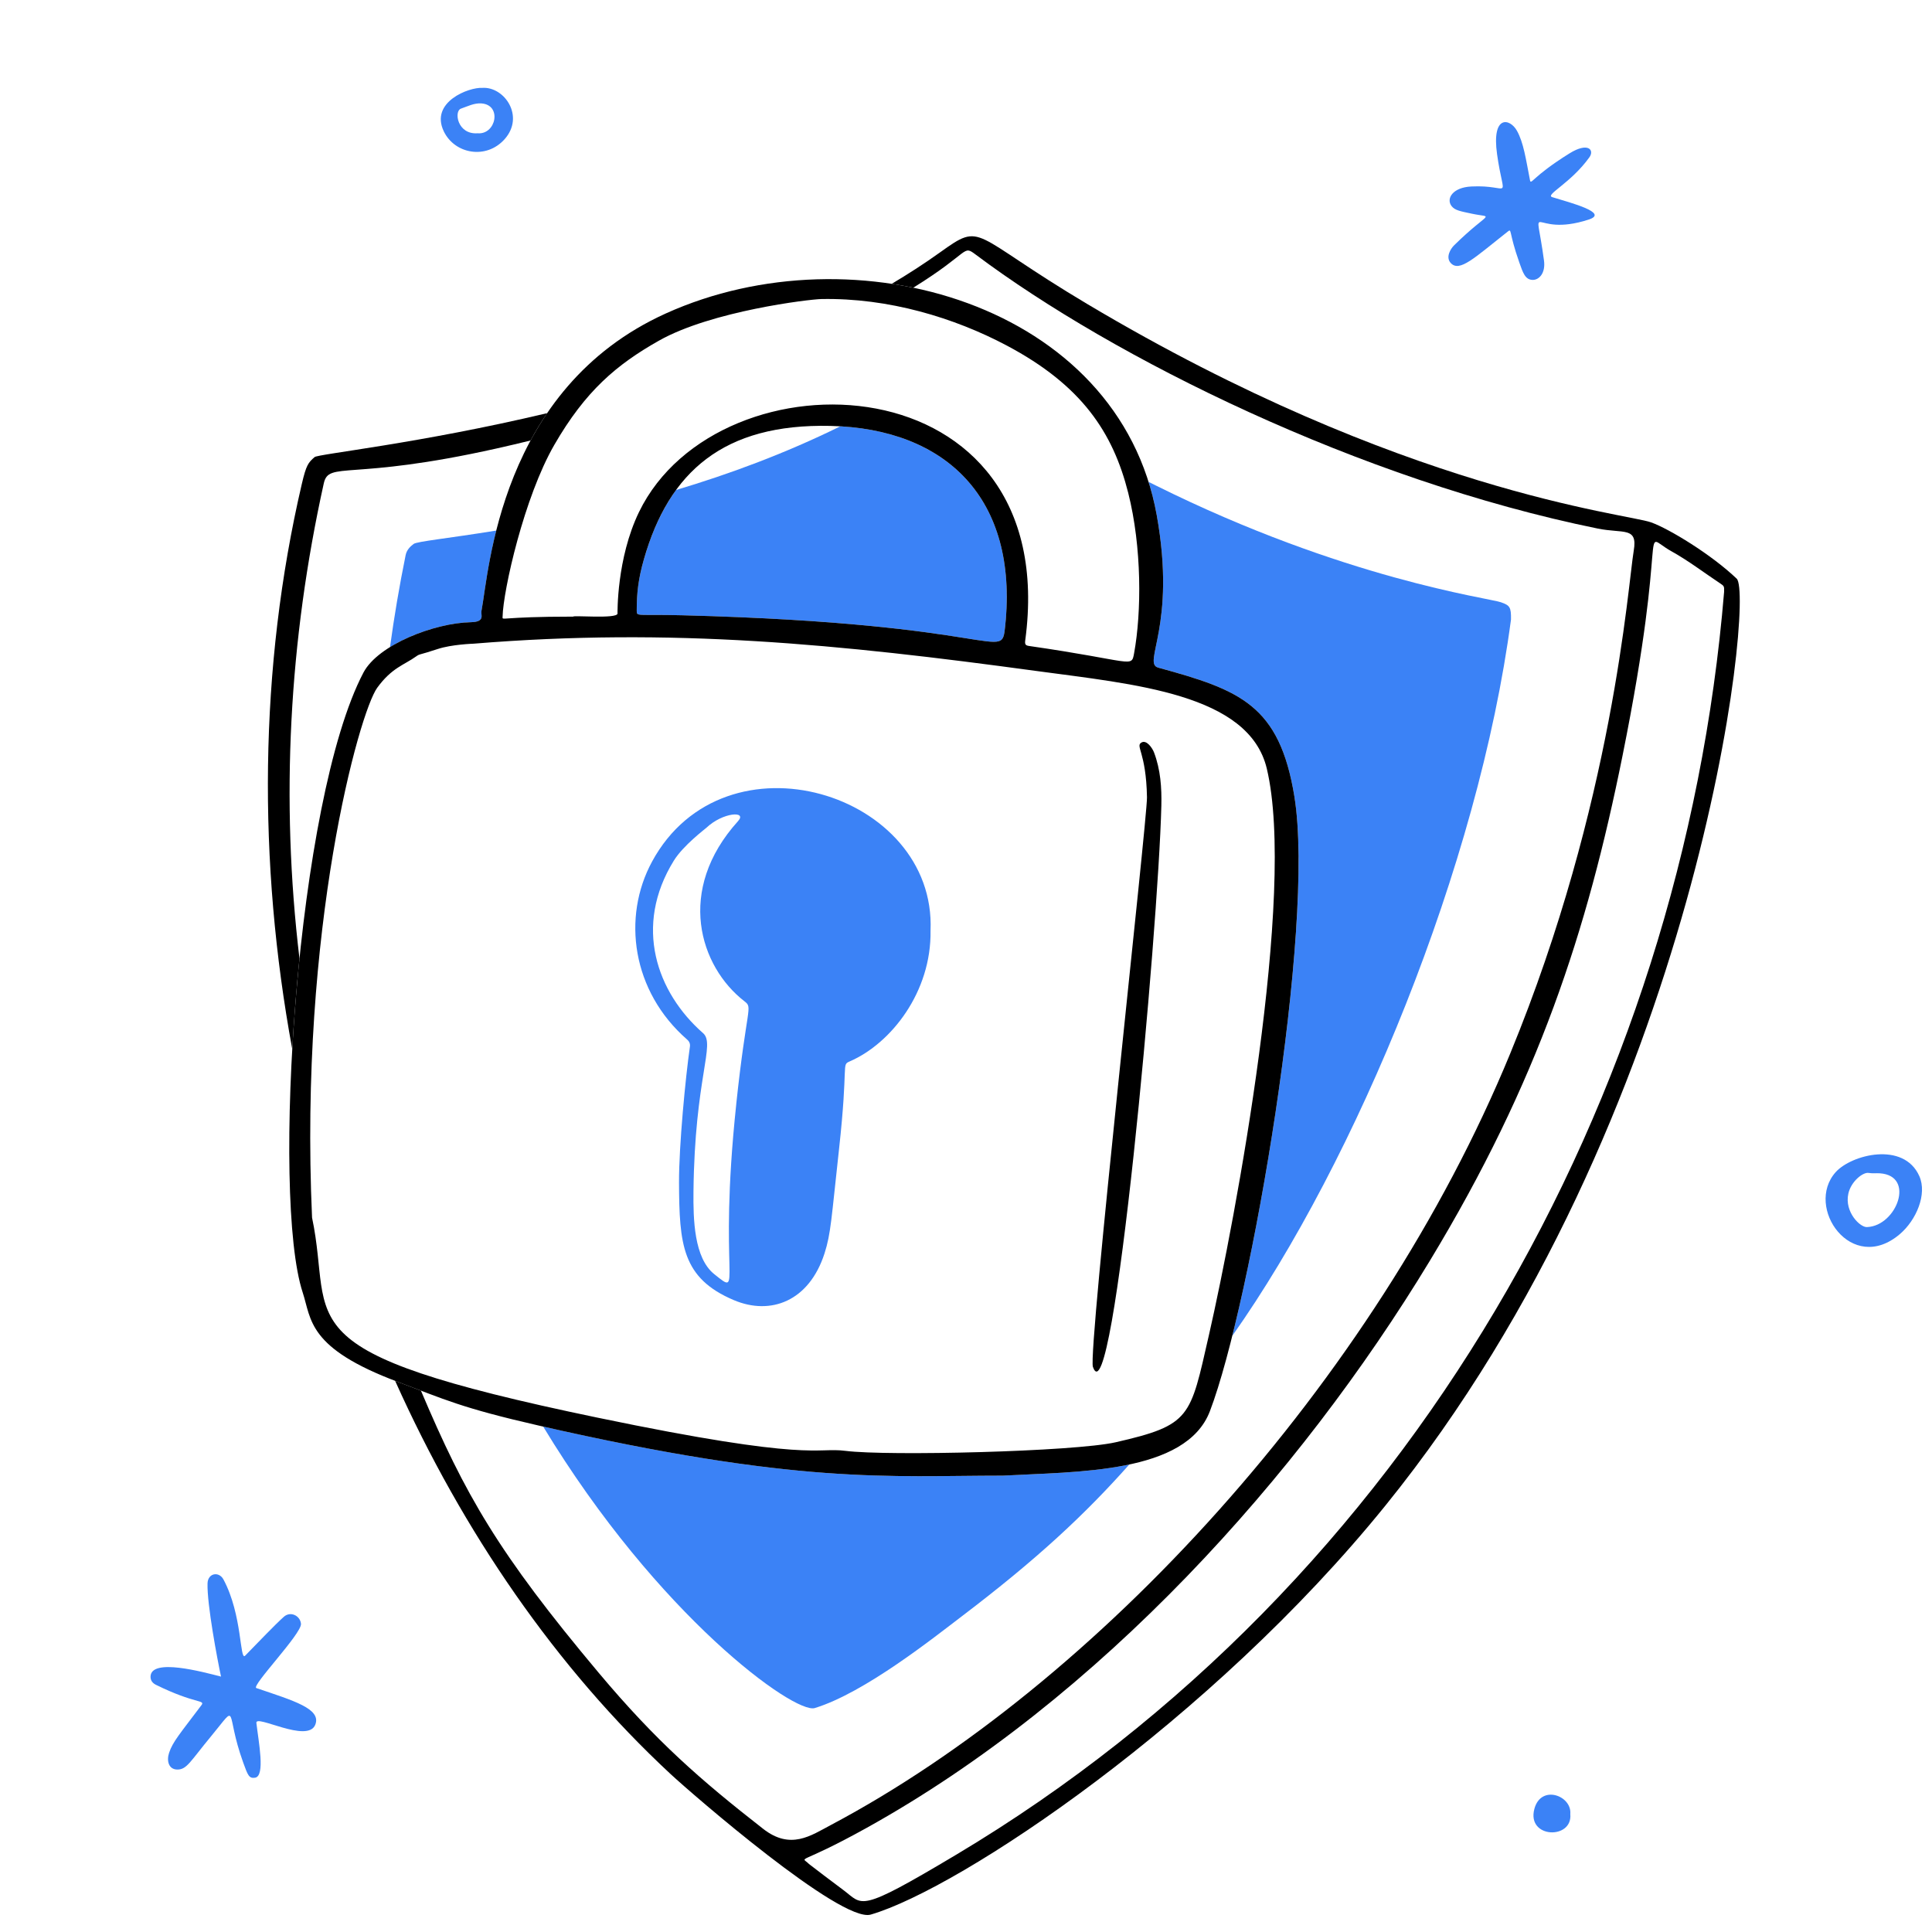 <svg width="154" height="154" viewBox="0 0 154 154" fill="none" xmlns="http://www.w3.org/2000/svg">
<g clip-path="url(#clip0_146_818)">
<path d="M23.872 76.414C22.357 63.757 23.038 51.047 25.808 38.534C26.21 36.716 27.876 38.37 39.619 35.74C40.517 35.539 41.408 35.329 42.29 35.112C42.686 34.38 43.124 33.651 43.612 32.933C33.387 35.361 25.363 36.186 25.077 36.435C24.569 36.877 24.411 37.063 24.056 38.584C20.639 53.233 20.55 68.754 23.295 83.63C23.431 81.264 23.623 78.833 23.871 76.414L23.872 76.414Z" fill="black"/>
<path d="M138.438 46.132C136.43 44.209 133.044 42.148 131.606 41.637C129.604 40.924 111.821 39.219 86.646 24.221C77.239 18.618 78.411 17.628 74.912 20.13C73.688 21.007 72.405 21.837 71.078 22.622C71.656 22.711 72.23 22.813 72.799 22.931C77.403 20.08 76.7 19.49 77.784 20.302C88.752 28.527 108.349 38.262 127.349 42.13C129.399 42.547 130.55 41.963 130.227 43.884C129.749 46.73 128.624 63.952 120.373 83.994C109.583 110.208 87.308 134.3 66.228 145.472C64.628 146.32 63.016 147.483 60.832 145.778C55.846 141.884 52.322 138.823 47.718 133.334C39.714 123.795 37.071 119.154 33.553 110.849C32.995 110.635 32.401 110.407 31.728 110.155C31.65 110.126 31.573 110.097 31.496 110.067C36.908 122.137 44.342 132.944 53.446 141.404C55.148 142.985 67.036 153.302 69.406 152.612C76.524 150.541 96.543 137.19 110.454 119.981C135.583 88.894 139.852 47.488 138.437 46.133L138.438 46.132ZM137.429 47.174C134.103 87.354 112.513 126.186 76.195 147.853C68.302 152.562 68.829 151.849 67.216 150.65C66.806 150.346 64.541 148.637 64.484 148.58C63.796 147.887 63.561 148.763 69.048 145.718C87.686 135.377 103.591 117.644 113.962 100.515C122.624 86.209 126.514 74.224 129.32 60.296C133.147 41.308 130.527 42.44 133.232 43.943C134.585 44.694 135.811 45.637 137.097 46.49C137.441 46.719 137.438 46.727 137.429 47.174Z" fill="black"/>
<path d="M54.392 49.045C80.131 49.705 79.811 52.902 80.126 49.882C81.15 40.025 75.734 34.487 66.983 33.981C62.572 36.157 58.09 37.803 53.89 39.057C52.778 40.583 51.942 42.429 51.329 44.572C50.882 46.134 50.751 47.275 50.754 48.671C50.755 49.173 50.722 48.95 54.392 49.045Z" fill="#3B82F6"/>
<path d="M37.536 49.596C38.692 49.575 38.32 49.003 38.373 48.727C38.582 47.655 38.813 45.242 39.557 42.291C35.724 42.914 33.242 43.155 32.973 43.356C32.674 43.578 32.413 43.853 32.333 44.251C31.827 46.741 31.415 49.185 31.088 51.581C32.985 50.407 35.618 49.633 37.536 49.596Z" fill="#3B82F6"/>
<path d="M119.625 48.002C118.65 47.664 107.134 46.157 92.142 38.704C91.942 38.605 91.746 38.506 91.551 38.409C91.82 39.26 92.038 40.144 92.203 41.059C93.8 49.928 91.011 52.858 92.326 53.218C98.834 55 101.988 56.173 103.179 63.504C104.58 72.124 101.271 94.29 98.226 106.481C108.097 92.512 117.847 68.987 120.442 49.377C120.455 48.395 120.355 48.255 119.625 48.002H119.625Z" fill="#3B82F6"/>
<path d="M79.946 117.623C70.877 117.623 63.809 118.371 43.297 113.712C52.471 128.862 63.336 136.641 64.944 136.15C68.91 134.94 74.425 130.539 76.702 128.808C82.666 124.276 86.459 120.738 90.017 116.735C86.789 117.422 82.984 117.454 79.946 117.623Z" fill="#3B82F6"/>
<path d="M103.179 63.504C101.988 56.173 98.833 55 92.325 53.218C91.011 52.857 93.8 49.928 92.203 41.059C89.174 24.245 68.106 18.192 53.081 24.982C39.782 30.991 38.981 45.591 38.373 48.728C38.319 49.004 38.691 49.575 37.535 49.596C34.651 49.651 30.146 51.376 28.969 53.614C23.62 63.792 21.624 95.403 24.129 103.028C24.835 105.177 24.495 107.449 31.727 110.155C35.42 111.536 36.721 112.212 42.973 113.639C63.735 118.38 70.83 117.623 79.946 117.623C85.808 117.298 94.534 117.48 96.441 112.486C99.73 103.874 104.864 73.878 103.178 63.505L103.179 63.504ZM40.061 49.164C40.107 47.055 41.782 39.621 44.183 35.463C46.667 31.16 49.15 29.061 52.519 27.157C56.723 24.781 64.53 23.855 65.461 23.837C70.835 23.73 76.091 25.338 80.245 27.541C86.237 30.718 88.716 34.48 89.931 39.291C91.028 43.635 90.993 48.822 90.401 52.059C90.177 53.282 90.358 52.689 82.043 51.493C81.749 51.451 81.677 51.376 81.722 51.044C84.739 28.532 57.297 27.701 50.937 40.812C49.137 44.522 49.225 48.896 49.222 48.916C49.147 49.345 45.685 49.034 45.685 49.151C39.824 49.151 40.054 49.502 40.061 49.164ZM80.126 49.882C79.811 52.902 80.131 49.705 54.392 49.044C50.722 48.95 50.755 49.173 50.754 48.67C50.752 47.275 50.881 46.133 51.328 44.572C53.322 37.602 57.682 33.756 66.185 33.949C75.403 34.158 81.181 39.729 80.125 49.881L80.126 49.882ZM96.353 106.464C94.863 112.984 94.945 113.59 88.932 114.963C85.649 115.713 70.741 116.073 67.401 115.649C64.96 115.338 64.836 116.58 47.603 112.996C22.08 107.69 26.676 105.594 24.874 97.058C23.836 73.992 28.637 56.788 30.069 54.82C31.234 53.219 32.213 53.01 33.174 52.321C33.476 52.105 33.352 52.243 34.887 51.734C35.995 51.366 37.723 51.309 37.741 51.309C53.556 50.01 66.869 51.341 82.592 53.481C90.365 54.539 99.553 55.289 100.977 61.265C103.338 71.172 98.502 97.059 96.354 106.463L96.353 106.464Z" fill="black"/>
<path d="M51.974 68.681C49.569 73.115 50.365 79.018 54.768 82.861C54.954 83.023 55.027 83.205 54.992 83.44C54.65 85.796 54.112 91.344 54.125 94.276C54.148 99.176 54.354 101.885 58.498 103.635C61.431 104.875 64.491 103.726 65.721 99.914C66.235 98.318 66.268 97.143 66.878 91.611C67.643 84.687 67.045 84.902 67.738 84.602C71.047 83.167 74.254 79.049 74.173 74.179C74.644 63.201 57.779 57.981 51.974 68.68L51.974 68.681ZM58.687 88.015C57.205 102.005 59.302 103.456 56.932 101.562C55.323 100.275 55.253 97.206 55.277 94.964C55.377 85.879 57.049 83.234 56.042 82.352C52.354 79.122 50.475 73.836 53.711 68.603C54.465 67.385 56.197 66.086 56.314 65.975C57.614 64.746 59.588 64.614 58.83 65.452C53.852 70.959 55.765 77.045 59.343 79.815C60.035 80.35 59.516 80.173 58.685 88.014L58.687 88.015Z" fill="#3B82F6"/>
<path d="M92.571 64.238C92.327 74.144 88.749 113.556 87.116 108.955C86.702 107.79 91.457 65.278 91.426 63.553C91.361 59.898 90.461 59.473 91.001 59.178C91.394 58.965 91.848 59.609 91.99 59.983C92.505 61.343 92.607 62.784 92.571 64.239L92.571 64.238Z" fill="black"/>
<path d="M20.432 134.556C19.992 134.407 24.065 130.212 23.991 129.433C23.928 128.782 23.154 128.405 22.628 128.872C21.914 129.508 20.578 130.915 19.538 131.975C19.1 132.423 19.33 128.736 17.814 125.903C17.453 125.228 16.568 125.389 16.543 126.208C16.491 127.878 17.332 132.306 17.617 133.641C16.176 133.276 12.035 132.135 12 133.641C11.993 133.977 12.185 134.176 12.444 134.304C15.549 135.833 16.383 135.484 16.058 135.917C14.327 138.22 13.777 138.825 13.48 139.711C13.267 140.342 13.434 141.045 14.131 141.05C14.894 141.057 15.147 140.425 16.842 138.377C19.085 135.667 17.899 136.379 19.386 140.493C19.756 141.517 19.849 141.774 20.33 141.702C21.161 141.578 20.609 138.833 20.436 137.335C20.352 136.614 24.536 138.998 25.132 137.473C25.63 136.202 23.4 135.563 20.432 134.555V134.556Z" fill="#3B82F6"/>
<path d="M123.729 15.714C123.133 15.533 125.193 14.619 126.687 12.543C127.118 11.944 126.578 11.31 125.108 12.224C122.08 14.108 122.043 14.808 121.952 14.344C121.623 12.659 121.445 11.369 120.915 10.421C120.356 9.419 118.885 9.123 119.332 12.298C119.886 16.219 120.532 14.699 117.272 14.865C115.785 14.941 115.253 15.836 115.704 16.425C115.97 16.772 116.415 16.84 117.329 17.035C119.11 17.415 118.765 16.748 115.91 19.551C115.609 19.846 115.227 20.505 115.63 20.956C116.334 21.743 117.542 20.537 120.175 18.465C120.53 18.185 120.235 18.457 121.104 20.922C121.395 21.748 121.576 22.307 122.177 22.311C122.683 22.314 123.206 21.77 123.072 20.769C122.353 15.415 121.924 19.04 126.642 17.5C128.268 16.968 125.258 16.18 123.729 15.714Z" fill="#3B82F6"/>
<path d="M122.303 144.195C121.68 146.558 125.376 146.652 125.168 144.595C125.308 143.135 122.828 142.202 122.303 144.195Z" fill="#3B82F6"/>
<path d="M38.442 7.005C37.388 6.94 34.253 8.126 35.373 10.467C36.238 12.276 38.753 12.738 40.216 11.102C41.862 9.262 40.186 6.88 38.442 7.005ZM38.069 10.623C36.442 10.739 36.174 8.853 36.743 8.659C37.272 8.479 37.78 8.205 38.366 8.243C40.035 8.353 39.546 10.752 38.069 10.623Z" fill="#3B82F6"/>
<path d="M152.991 93.751C151.743 90.949 147.564 92.04 146.32 93.434C143.828 96.225 147.592 101.655 151.444 98.366C152.747 97.253 153.63 95.187 152.991 93.751ZM148.843 97.809C148.307 97.882 147.001 96.623 147.332 95.142C147.549 94.169 148.501 93.413 148.953 93.495C149.244 93.547 149.55 93.504 149.848 93.525C152.691 93.722 151.182 97.701 148.843 97.809Z" fill="#3B82F6"/>
</g>
<defs>
<clipPath id="clip0_146_818">
<rect width="153.31" height="153.31" fill="white" transform="translate(0 0.061)"/>
</clipPath>
</defs>
</svg>
